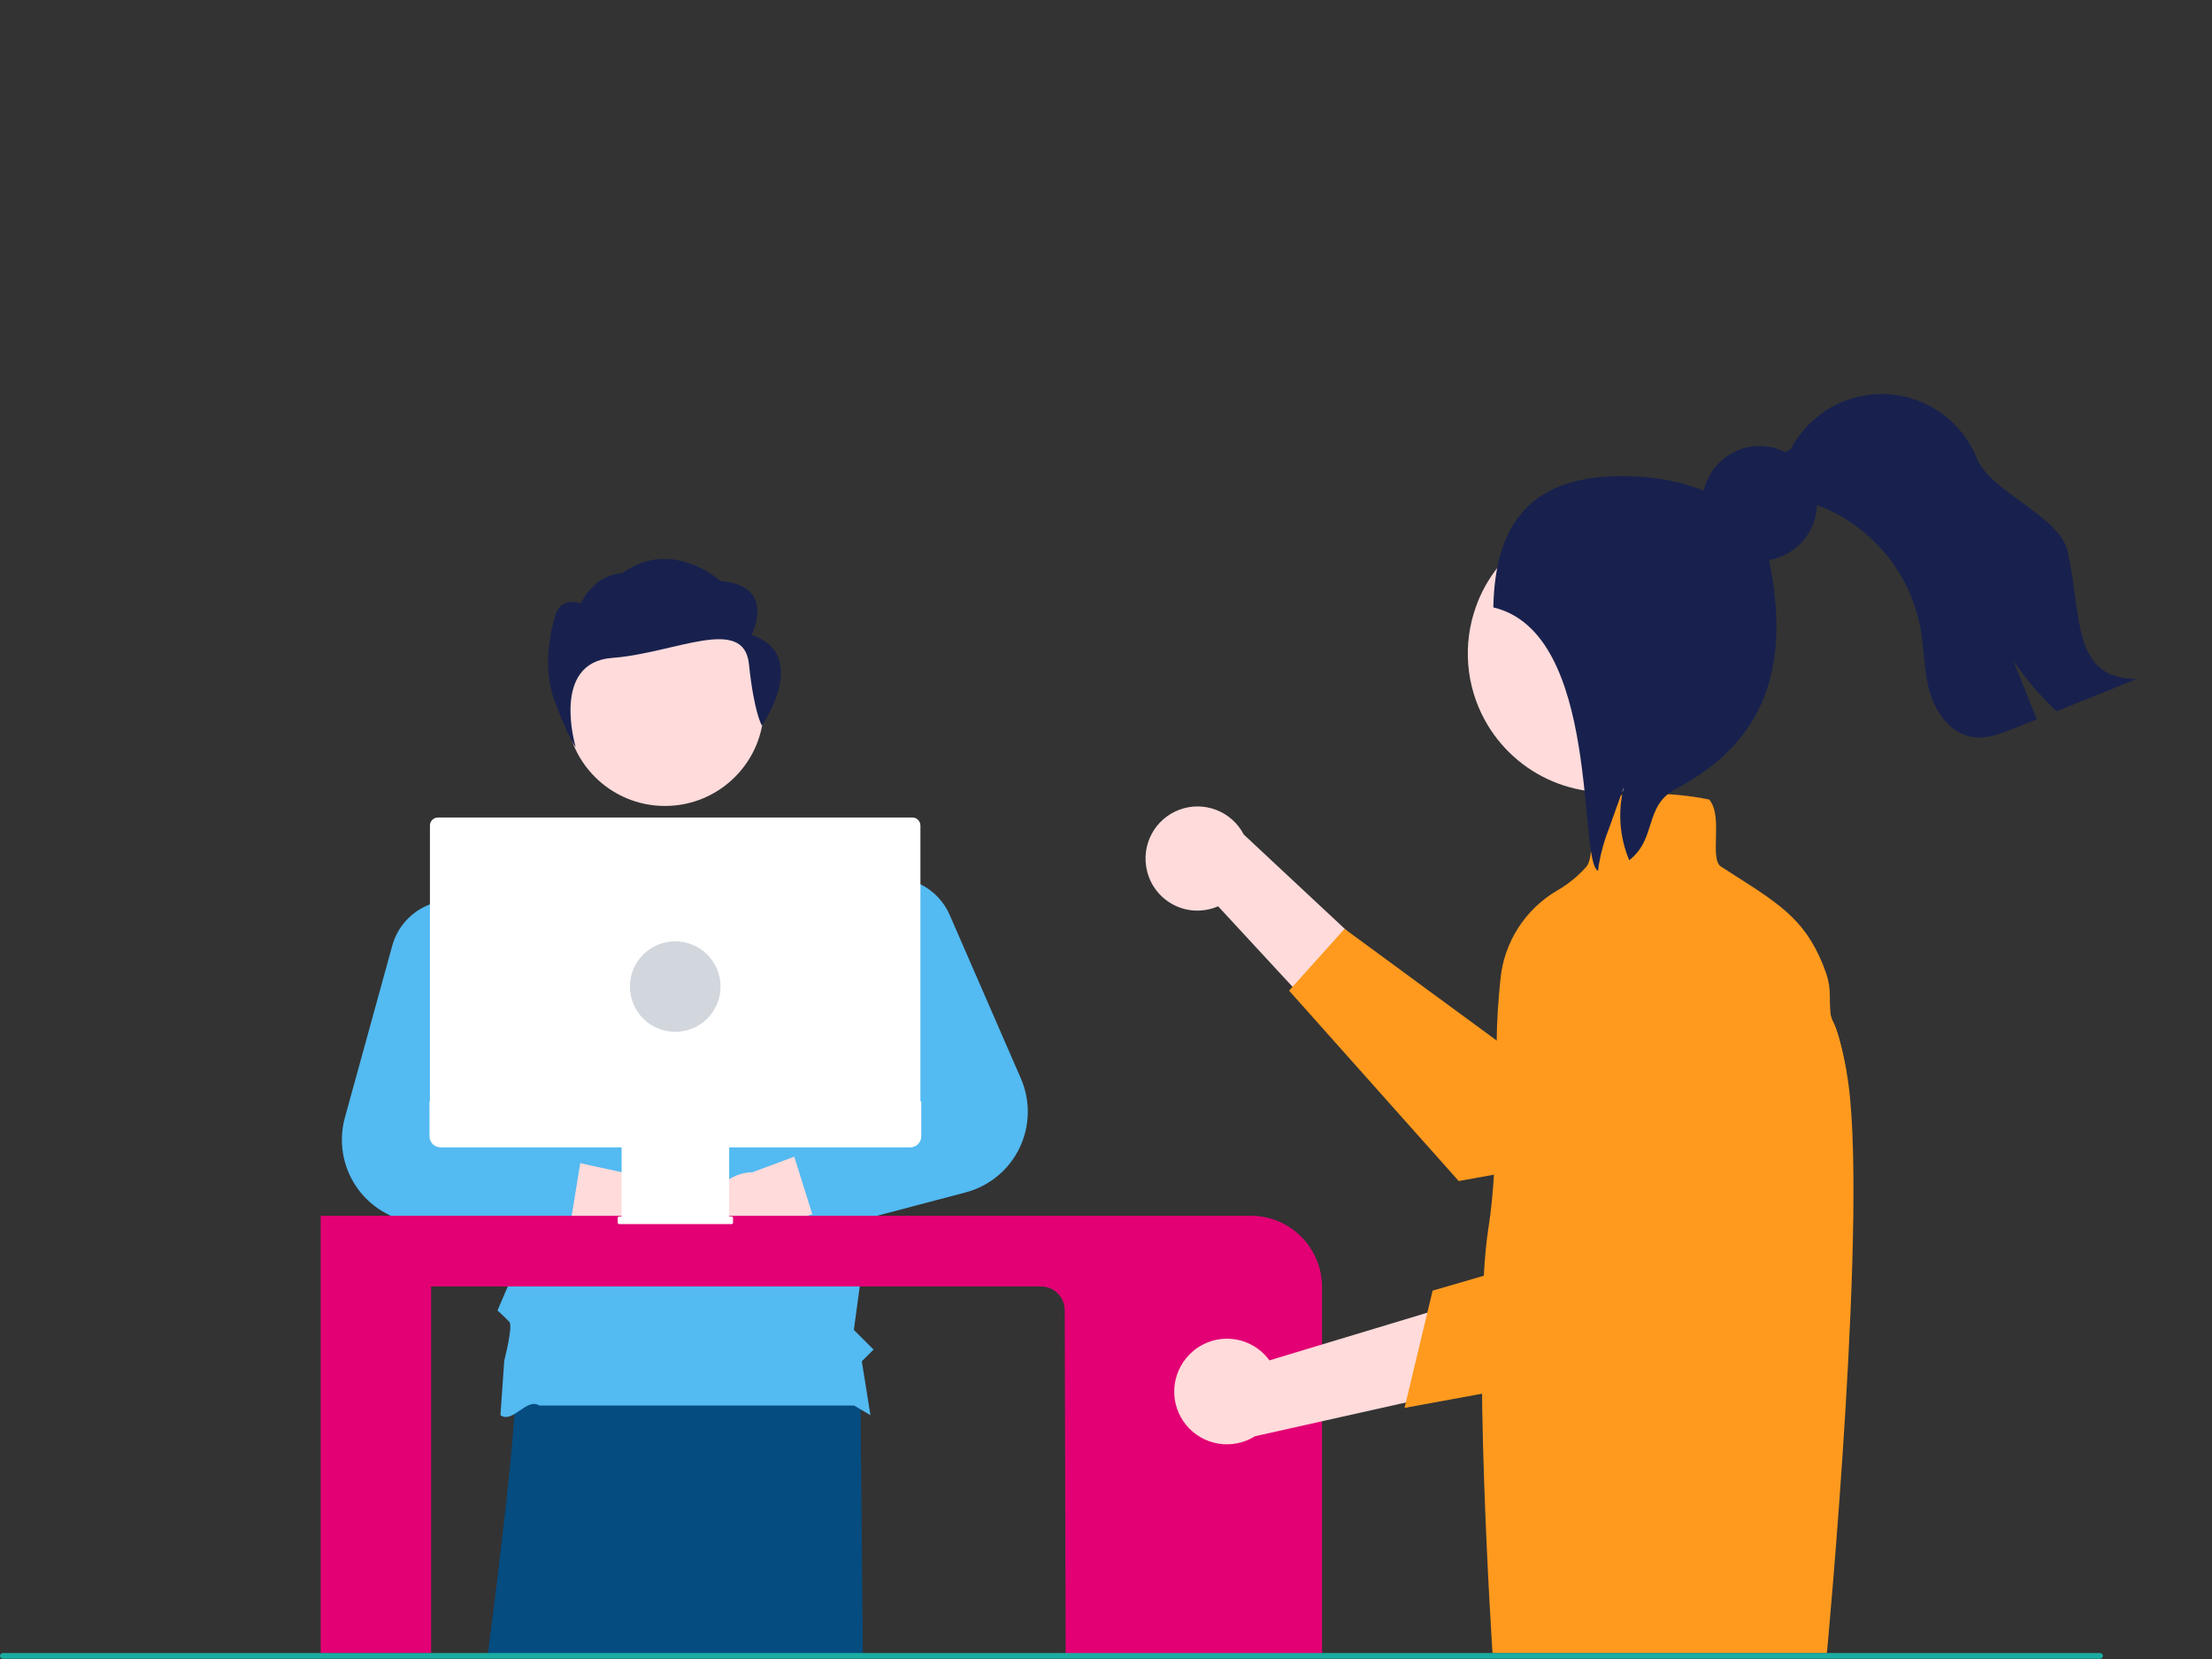 <svg width="372" height="279" viewBox="0 0 372 279" fill="none" xmlns="http://www.w3.org/2000/svg">
<rect x="0" y="0" width="372" height="279" fill="#333333" stroke="none"/>
<path d="M145.114 278.5H82C82 278.5 87.796 234.466 86.364 233.479L87.619 225.85L125.637 220.811L144.718 235.377L145.114 278.5Z" fill="#054C80"/>
<path d="M124.797 236.373H124.646L124.775 236.356L124.797 236.373Z" fill="#18214D"/>
<path d="M111.831 135.541C121.014 135.541 128.459 128.109 128.459 118.941C128.459 109.773 121.014 102.341 111.831 102.341C102.648 102.341 95.203 109.773 95.203 118.941C95.203 128.109 102.648 135.541 111.831 135.541Z" fill="#FFDBDB"/>
<path d="M126.392 106.77C126.392 106.77 130.741 98.47 121.173 97.715C121.173 97.715 113.016 90.328 104.702 96.365C104.702 96.365 100.167 96.365 97.688 101.488C97.688 101.488 94.121 100.137 93.337 103.752C93.337 103.752 90.727 111.297 93.337 118.088C95.947 124.879 96.814 125.634 96.814 125.634C96.814 125.634 92.525 111.396 102.964 110.641C113.403 109.887 125.084 103.374 125.953 111.674C126.823 119.975 128.132 122.02 128.132 122.02C128.132 122.02 136.395 110.165 126.392 106.77Z" fill="#18214D"/>
<path d="M154.842 159.851L154.789 160.133L154.187 163.301L150.033 185.217L149.787 186.508L149.271 189.236L148.566 192.958L147.001 201.207L146.553 203.571L146.385 204.458L146.326 204.769L145.862 207.216L145.72 207.955L144.586 216.344L143.596 223.655L146.911 226.965L144.934 228.938L146.385 238L143.64 236.372H90.698C88.556 234.987 86.241 239.471 84.161 238L84.801 228.833C84.801 228.833 86.3 223.019 85.67 222.324C85.042 221.629 83.665 220.387 83.665 220.387L85.4 216.344L85.641 215.783L85.237 207.418L85.227 207.216L85.093 204.458L85.076 204.103L85.049 203.571L84.536 192.958L84.526 192.783L84.37 189.566L84.224 186.508L84.161 185.217L83.536 172.308L83.112 163.542L82.742 155.91L84.229 155.407L100.134 150.011L106.722 141.461L120.434 141.563L127.146 141.614L138.346 151.984L140.894 153.199L140.914 153.208L142.742 154.081L147.375 156.289L152.275 158.627L154.789 159.824L154.842 159.851Z" fill="#53BAF2"/>
<path d="M108.495 211.469C107.49 211.857 106.412 212.021 105.337 211.949C104.262 211.877 103.215 211.57 102.272 211.05C101.328 210.531 100.51 209.811 99.876 208.942C99.241 208.072 98.805 207.075 98.598 206.019L72.664 202.346L81.68 192.165L104.924 197.214C106.724 196.984 108.545 197.422 110.043 198.444C111.541 199.466 112.612 201.001 113.052 202.758C113.492 204.515 113.271 206.372 112.431 207.978C111.591 209.583 110.19 210.825 108.495 211.469V211.469Z" fill="#FFDBDB"/>
<path d="M96.932 192.959C96.452 192.351 95.772 191.931 95.012 191.775L84.372 189.567L83.279 189.341C82.644 189.208 82.044 188.944 81.519 188.564C80.993 188.184 80.554 187.698 80.229 187.137C79.893 186.548 79.69 185.893 79.633 185.217C79.582 184.603 79.656 183.985 79.85 183.4L83.537 172.308L85.929 165.112C86.219 164.244 86.39 163.341 86.438 162.427C86.571 159.898 85.788 157.406 84.231 155.407C82.862 153.651 80.963 152.38 78.815 151.783C76.667 151.186 74.384 151.295 72.303 152.093C72.242 152.115 72.179 152.139 72.118 152.164C70.625 152.759 69.292 153.692 68.223 154.89C67.153 156.088 66.378 157.518 65.958 159.067L63.359 168.506L57.997 187.965C57.46 189.915 57.352 191.958 57.679 193.953C58.007 195.948 58.762 197.85 59.893 199.527C61.025 201.204 62.506 202.617 64.235 203.669C65.965 204.722 67.901 205.389 69.913 205.625L85.238 207.418L92.33 208.249C93.15 208.347 93.977 208.133 94.647 207.65C95.316 207.167 95.778 206.45 95.942 205.642C95.953 205.598 95.962 205.553 95.969 205.508L96.139 204.458L97.582 195.619L97.597 195.529C97.672 195.078 97.652 194.616 97.537 194.174C97.423 193.731 97.217 193.317 96.932 192.959Z" fill="#53BAF2"/>
<path d="M125.014 211.752C126.064 211.995 127.154 212.006 128.208 211.783C129.262 211.56 130.255 211.109 131.115 210.462C131.976 209.814 132.684 208.987 133.19 208.037C133.696 207.087 133.986 206.037 134.042 204.963L159.198 197.675L148.834 188.865L126.535 197.137C124.721 197.163 122.979 197.853 121.641 199.075C120.302 200.298 119.459 201.968 119.272 203.77C119.084 205.571 119.565 207.379 120.624 208.85C121.682 210.321 123.244 211.354 125.014 211.752V211.752Z" fill="#FFDBDB"/>
<path d="M171.686 181.374L159.722 153.884C158.743 151.627 156.995 149.789 154.788 148.697C154.106 148.361 153.39 148.101 152.652 147.919C152.537 147.89 152.423 147.863 152.308 147.841C150.743 147.5 149.119 147.53 147.567 147.929C146.149 148.293 144.823 148.951 143.677 149.861C142.53 150.77 141.589 151.911 140.914 153.209C140.906 153.219 140.9 153.231 140.894 153.243C140.14 154.699 139.739 156.312 139.723 157.952C139.708 159.591 140.078 161.211 140.804 162.682L140.953 162.978L149.407 179.931C149.696 180.51 149.859 181.144 149.885 181.791C149.911 182.438 149.799 183.083 149.558 183.684C149.317 184.285 148.951 184.828 148.485 185.278C148.018 185.728 147.462 186.074 146.852 186.294L146.258 186.508L135.579 190.359C134.777 190.644 134.118 191.229 133.74 191.99C133.362 192.751 133.294 193.629 133.551 194.438L133.578 194.523L136.572 204.087C136.586 204.13 136.601 204.174 136.618 204.218C136.644 204.3 136.677 204.381 136.715 204.458C137.033 205.171 137.596 205.746 138.301 206.082C139.006 206.417 139.809 206.49 140.563 206.288L146.326 204.769L147.502 204.458L162.384 200.534C164.342 200.018 166.166 199.085 167.729 197.799C169.293 196.514 170.559 194.906 171.443 193.087C172.326 191.267 172.805 189.278 172.847 187.257C172.889 185.235 172.493 183.228 171.686 181.374L171.686 181.374Z" fill="#53BAF2"/>
<path d="M53.928 204.458V278H72.5V216.344H175.061C176.121 216.346 177.136 216.767 177.886 217.516C178.635 218.264 179.056 219.278 179.057 220.336L179.215 278.164H222.332V216.458C222.332 209.831 216.959 204.458 210.332 204.458H53.928Z" fill="#E20074"/>
<path d="M154.624 138.188C154.509 137.975 154.337 137.797 154.129 137.673C153.92 137.549 153.682 137.483 153.439 137.483H73.651C73.293 137.484 72.95 137.627 72.698 137.879C72.445 138.132 72.303 138.475 72.303 138.832V186.508H154.79V138.832C154.791 138.606 154.734 138.385 154.624 138.188V138.188Z" fill="white"/>
<path d="M72.231 185.217V191.101C72.231 191.344 72.279 191.586 72.372 191.811C72.466 192.037 72.603 192.241 72.775 192.414C72.948 192.586 73.153 192.723 73.379 192.816C73.605 192.91 73.847 192.958 74.091 192.958H104.536V204.569H104.132C104.1 204.569 104.069 204.575 104.039 204.587C104.01 204.599 103.983 204.617 103.961 204.639C103.939 204.662 103.921 204.688 103.909 204.717C103.896 204.747 103.89 204.778 103.89 204.81V205.617C103.89 205.649 103.896 205.68 103.909 205.71C103.921 205.739 103.939 205.766 103.961 205.788C103.983 205.81 104.01 205.828 104.039 205.84C104.069 205.852 104.1 205.859 104.132 205.859H123.032C123.064 205.859 123.095 205.852 123.124 205.84C123.154 205.828 123.18 205.81 123.203 205.788C123.225 205.766 123.243 205.739 123.255 205.71C123.267 205.68 123.274 205.649 123.274 205.617V204.81C123.274 204.778 123.267 204.747 123.255 204.717C123.243 204.688 123.225 204.662 123.203 204.639C123.18 204.617 123.154 204.599 123.124 204.587C123.095 204.575 123.064 204.569 123.032 204.569H122.628V192.958H153.073C153.317 192.958 153.559 192.91 153.785 192.816C154.011 192.723 154.216 192.586 154.388 192.414C154.561 192.241 154.698 192.037 154.792 191.811C154.885 191.586 154.933 191.344 154.933 191.101V185.217H72.231Z" fill="white"/>
<path d="M113.556 173.521C117.764 173.521 121.176 170.116 121.176 165.915C121.176 161.714 117.764 158.308 113.556 158.308C109.349 158.308 105.937 161.714 105.937 165.915C105.937 170.116 109.349 173.521 113.556 173.521Z" fill="#D2D6DD"/>
<path d="M192.903 146.47C193.2 147.708 193.765 148.865 194.558 149.86C195.35 150.855 196.352 151.665 197.491 152.231C198.63 152.798 199.88 153.108 201.152 153.139C202.424 153.17 203.687 152.922 204.853 152.413L225.85 175.123L229.695 159.517L209.167 140.344C208.181 138.442 206.531 136.968 204.531 136.201C202.531 135.434 200.319 135.428 198.314 136.183C196.309 136.938 194.651 138.403 193.654 140.299C192.657 142.195 192.39 144.391 192.903 146.47L192.903 146.47Z" fill="#FFDBDB"/>
<path d="M216.791 166.601L245.319 198.621L245.551 198.577C245.647 198.563 247.811 198.176 251.241 197.548C263.645 195.278 292.578 189.863 299.756 187.356C303.895 185.961 307.609 183.532 310.547 180.299C309.803 176.247 309.006 173.213 308.219 171.735C307.644 170.658 307.75 169.253 307.726 167.649C305.842 166.348 303.647 165.571 301.364 165.398C287.091 164.365 272.773 166.662 259.539 172.107L252.014 175.218L251.704 174.991L226.288 156.336L226.114 156.211L217.371 165.953L216.791 166.601Z" fill="#FF9A1E"/>
<path d="M250.315 206.509C250.754 203.746 251.049 200.717 251.242 197.548C251.696 190.298 251.653 182.304 251.706 174.991C251.728 171.668 251.991 168.038 252.334 164.669C252.632 161.599 253.656 158.645 255.322 156.049C256.987 153.453 259.246 151.291 261.912 149.74C263.727 148.691 265.362 147.358 266.757 145.792C267.51 144.952 267.602 143.01 267.699 140.957C267.815 138.46 267.936 135.871 269.274 134.538L269.331 134.48L269.409 134.451C275.026 132.581 284.518 133.794 287.339 134.446L287.46 134.475L287.537 134.571C288.701 136.112 288.638 138.576 288.575 140.957C288.522 143.097 288.469 145.121 289.416 145.729C290.15 146.203 290.855 146.652 291.536 147.087C299.888 152.414 304.08 155.09 307.153 163.79C307.562 165.034 307.757 166.339 307.727 167.649C307.751 169.253 307.645 170.658 308.22 171.735C309.007 173.214 309.804 176.247 310.548 180.3C314.446 201.596 307.235 278 307.235 278H251.001C251.001 278 247.46 224.569 250.315 206.509Z" fill="#FF9A1E"/>
<path d="M199.995 227.837C200.889 226.909 201.976 226.188 203.18 225.725C204.383 225.263 205.673 225.07 206.959 225.16C208.245 225.249 209.496 225.62 210.623 226.246C211.75 226.871 212.727 227.736 213.484 228.78L243.482 219.719L238.831 235.325L211.057 241.537C209.219 242.692 207.022 243.133 204.881 242.776C202.74 242.419 200.804 241.29 199.441 239.601C198.077 237.912 197.38 235.782 197.482 233.614C197.585 231.446 198.478 229.39 199.995 227.837L199.995 227.837Z" fill="#FFDBDB"/>
<path d="M236.209 236.774L277.401 229.214C277.568 228.783 294.106 185.975 296.149 176.359C297.442 170.562 296.714 164.496 294.084 159.17L294.012 159.043L293.877 158.984C291.114 157.807 288.033 157.605 285.141 158.414C282.248 159.222 279.718 160.993 277.967 163.432C269.574 175.256 264.045 188.868 261.814 203.195L260.555 211.346L240.925 217.052L236.209 236.774Z" fill="#FF9A1E"/>
<path d="M249.704 121.096C252.249 125.749 256.302 129.397 261.197 131.438C266.091 133.48 271.535 133.794 276.632 132.328C281.729 130.862 286.174 127.705 289.237 123.375C292.299 119.045 293.796 113.802 293.48 108.508C293.164 103.214 291.055 98.185 287.5 94.25C283.944 90.315 279.155 87.708 273.92 86.859C268.685 86.009 263.317 86.968 258.7 89.577C254.083 92.186 250.492 96.29 248.518 101.212C248.411 101.479 248.315 101.746 248.219 102.024C247.103 105.127 246.659 108.432 246.915 111.719C247.171 115.007 248.121 118.203 249.704 121.096V121.096Z" fill="#FFDBDB"/>
<path d="M268.76 146.448C268.781 146.149 268.813 145.839 268.856 145.54C269.23 143.345 269.835 141.196 270.662 139.129C271.463 136.875 272.275 134.61 273.087 132.355C272.042 136.448 272.36 140.769 273.995 144.664C278.686 141.01 276.431 135.509 281.859 132.654C296.426 124.993 301.467 112.612 297.392 93.596C295.943 86.834 287.502 80.072 272.758 80.072C258.003 80.072 251.425 87.408 251.137 102.153C269.3 106.426 265.33 144.952 268.76 146.448Z" fill="#18214D"/>
<path d="M295.924 94.299C290.598 94.299 286.281 89.982 286.281 84.656C286.281 79.331 290.598 75.013 295.924 75.013C301.249 75.013 305.566 79.331 305.566 84.656C305.566 89.982 301.249 94.299 295.924 94.299Z" fill="#18214D"/>
<path d="M300.434 81.854C302.078 83.769 304.653 84.513 306.976 85.509C311.075 87.307 314.674 90.078 317.46 93.582C320.246 97.086 322.135 101.216 322.964 105.615C323.607 109.198 323.523 112.907 324.537 116.4C325.545 119.893 328.042 123.32 331.625 123.926C334.05 124.34 336.48 123.404 338.761 122.48C340.015 121.976 341.27 121.469 342.524 120.961C341.216 117.678 339.909 114.395 338.605 111.112C340.701 114.211 343.139 117.063 345.873 119.617C350.368 117.804 354.868 115.992 359.371 114.179C348.292 114.221 350.182 103.466 347.704 92.675C346.341 86.745 334.74 82.73 332.465 77.088C331.236 74.028 329.156 71.385 326.471 69.47C323.786 67.555 320.609 66.45 317.316 66.284C314.022 66.119 310.75 66.9 307.887 68.537C305.024 70.173 302.69 72.595 301.16 75.516C298.885 76.422 298.819 79.963 300.434 81.854Z" fill="#18214D"/>
<path d="M353.174 278.957H0.479C0.352 278.957 0.23 278.907 0.14 278.817C0.05 278.727 0 278.606 0 278.479C0 278.352 0.05 278.23 0.14 278.14C0.23 278.05 0.352 278 0.479 278H353.174C353.301 278 353.422 278.05 353.512 278.14C353.602 278.23 353.652 278.352 353.652 278.479C353.652 278.606 353.602 278.727 353.512 278.817C353.422 278.907 353.301 278.957 353.174 278.957Z" fill="#1BADA2"/>
</svg>
